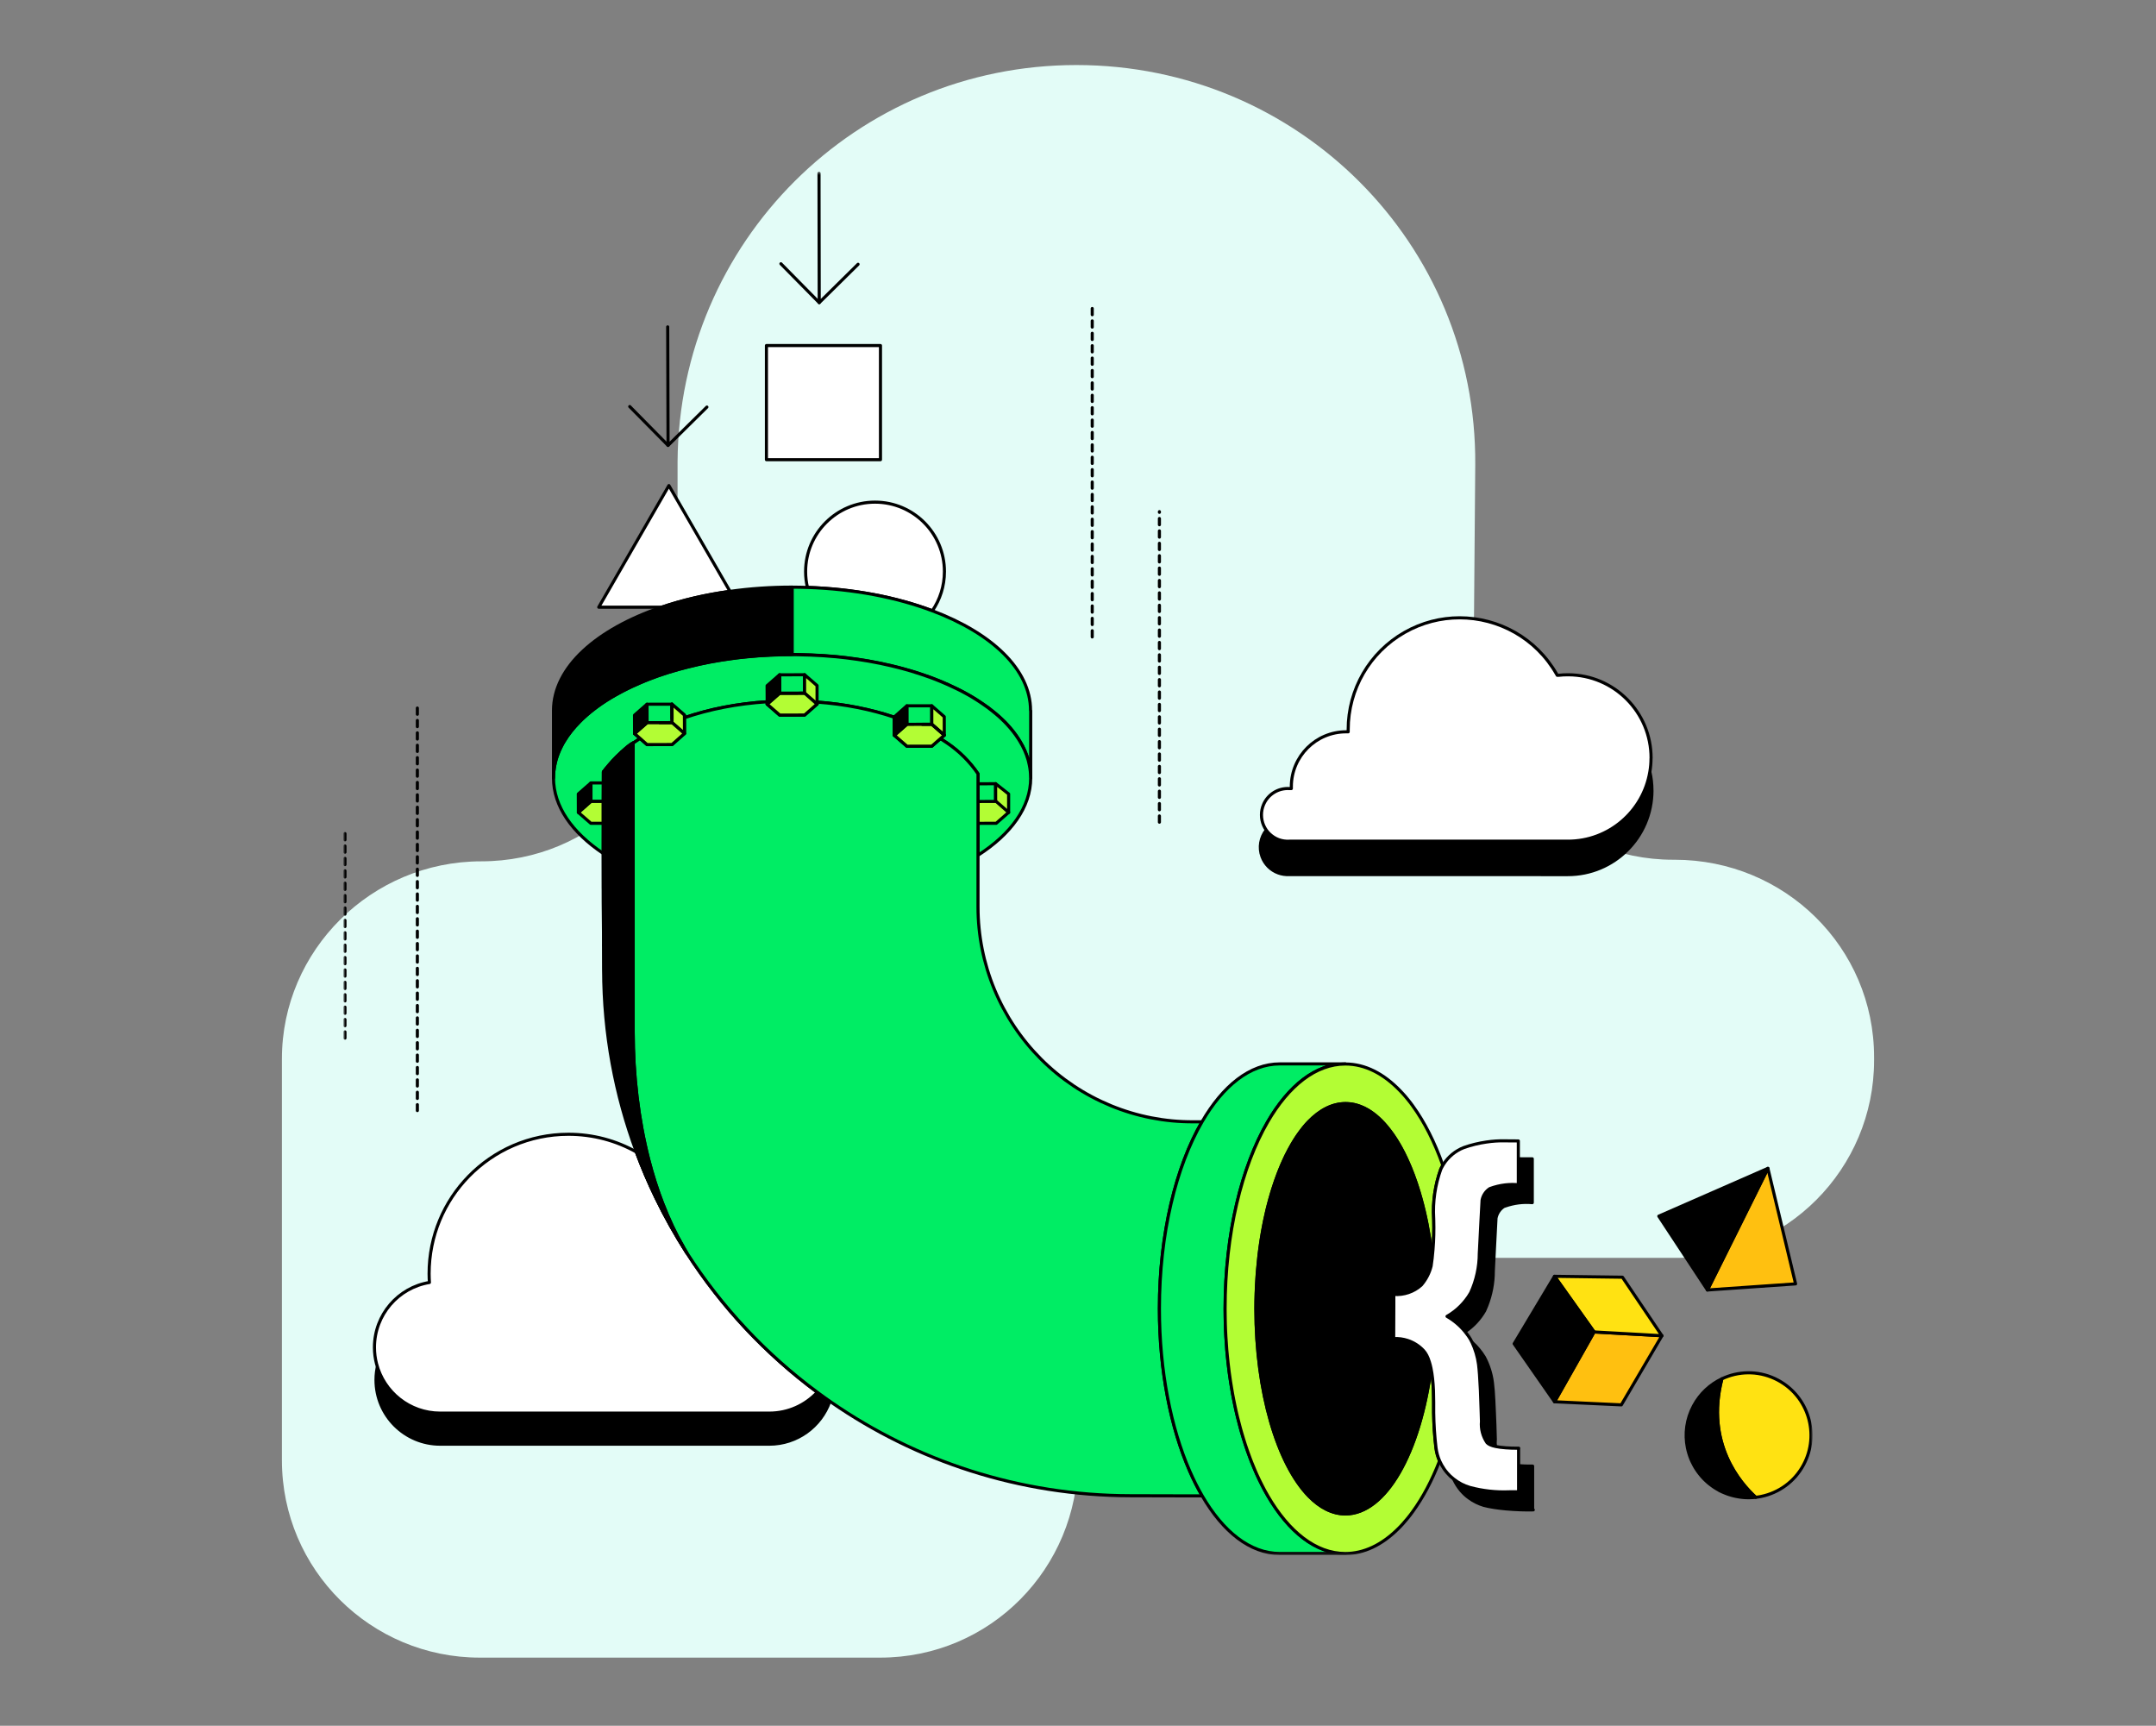 <svg width="696" height="557" viewBox="0 0 696 557" fill="none" xmlns="http://www.w3.org/2000/svg">
<rect x="0" y="0" width="696" height="557" fill="#808080" stroke="none"/>
<g clip-path="url(#clip0_601_749)">
<path d="M155.383 278C119.848 278 91.006 306.785 91.006 341.738V471.27C91.006 506.738 119.846 535.009 154.868 535.009H284.138C319.674 535.009 348 506.224 348 470.756V470.242C348 434.775 376.326 405.99 411.862 405.99H541.131C576.668 405.99 604.994 377.205 604.994 342.252V341.224C604.994 305.757 576.153 277.486 540.617 277.486H540.102C504.565 277.486 475.725 248.701 475.725 213.234L476.24 150.01C476.754 78.561 419.072 20.991 347.485 20.991C276.413 20.991 219.246 78.047 218.731 148.982V213.748C219.76 249.729 190.92 278 155.383 278Z" fill="#E3FCF7"/>
<mask id="mask0_601_749" style="mask-type:luminance" maskUnits="userSpaceOnUse" x="110" y="55" width="476" height="447">
<path d="M585.124 55.436H110.876V501.889H585.124V55.436Z" fill="white"/>
</mask>
<g mask="url(#mask0_601_749)">
<path d="M221.736 404.389C218.081 398.699 214.747 392.766 211.782 386.638C211.928 386.745 212.083 386.862 212.229 386.998C212.822 387.475 213.396 387.98 213.949 388.495C215.856 393.456 218.072 398.154 220.589 402.493C220.978 403.145 221.337 403.776 221.736 404.389Z" fill="black"/>
<path d="M268.301 452.566C265.366 460.765 257.539 466.62 248.334 466.62H142.101C130.387 466.62 120.879 457.118 120.879 445.387C120.879 443.577 121.103 441.818 121.54 440.145C123.884 449.327 132.204 456.115 142.101 456.115H248.334C254.458 456.115 259.97 453.518 263.84 449.374C265.308 450.474 266.794 451.534 268.301 452.575V452.566Z" fill="black"/>
<path d="M263.849 449.356C259.98 453.509 254.467 456.096 248.343 456.096H142.101C132.204 456.096 123.884 449.307 121.54 440.125C121.103 438.442 120.879 436.681 120.879 434.872C120.879 424.329 128.56 415.593 138.621 413.931C138.572 412.988 138.523 412.054 138.523 411.091C138.523 398.873 143.394 387.776 151.307 379.673C159.472 371.299 170.875 366.095 183.504 366.095C191.484 366.095 198.97 368.167 205.454 371.824C207.33 376.882 209.45 381.823 211.783 386.638C214.747 392.775 218.082 398.698 221.736 404.388C221.756 404.399 221.756 404.418 221.766 404.437C232.955 421.839 247.245 437.071 263.84 449.356H263.849Z" fill="white" stroke="black" stroke-linecap="round" stroke-linejoin="round"/>
<path d="M221.736 404.389C218.081 398.699 214.747 392.766 211.782 386.638C209.449 381.823 207.33 376.891 205.454 371.824C205.571 371.873 205.677 371.941 205.793 372.019C207.038 372.72 208.253 373.497 209.42 374.324C210.693 379.216 212.19 383.972 213.949 388.495C215.856 393.456 218.072 398.154 220.589 402.493C220.978 403.145 221.337 403.777 221.736 404.389Z" fill="white" stroke="black" stroke-linecap="round" stroke-linejoin="round"/>
<path d="M228.201 131.382L215.662 143.754L215.545 105.5" stroke="black" stroke-linecap="round" stroke-linejoin="round"/>
<path d="M203.286 131.216L215.662 143.754" stroke="black" stroke-linecap="round" stroke-linejoin="round"/>
<path d="M277.002 85.297L264.461 97.679L264.394 55.922" stroke="black" stroke-linecap="round" stroke-linejoin="round"/>
<path d="M252.097 85.131L264.462 97.669" stroke="black" stroke-linecap="round" stroke-linejoin="round"/>
<path d="M304.882 184.488C304.882 189.168 303.444 193.534 300.993 197.124C289.533 192.795 275.69 190.082 260.67 189.596C260.262 187.961 260.067 186.249 260.067 184.488C260.067 172.116 270.09 162.069 282.475 162.069C294.86 162.069 304.882 172.116 304.882 184.488Z" fill="white" stroke="black" stroke-linecap="round" stroke-linejoin="round"/>
<path d="M235.648 190.859C227.697 191.95 220.26 193.71 213.542 195.976H193.283L215.933 156.72L235.648 190.85V190.859Z" fill="white" stroke="black" stroke-linecap="round" stroke-linejoin="round"/>
<path d="M284.234 111.53H247.42V148.364H284.234V111.53Z" fill="white" stroke="black" stroke-linecap="round" stroke-linejoin="round"/>
<path d="M209.623 219.154C211.597 218.377 213.649 217.657 215.758 217.005C213.649 217.676 211.588 218.396 209.623 219.154Z" fill="black" stroke="black" stroke-linecap="round" stroke-linejoin="round"/>
<path d="M232.799 213.027C230.388 213.417 228.035 213.874 225.731 214.36C228.035 213.854 230.388 213.406 232.799 213.027Z" fill="black" stroke="black" stroke-linecap="round" stroke-linejoin="round"/>
<path d="M332.733 229.319V251.068C332.733 250.679 332.713 250.289 332.695 249.91C332.675 249.608 332.655 249.326 332.626 249.035C332.587 248.685 332.558 248.344 332.5 248.013C332.462 247.693 332.413 247.401 332.345 247.079C332.258 246.622 332.15 246.165 332.043 245.708C331.994 245.513 331.936 245.339 331.888 245.144C331.304 243.121 330.43 241.165 329.262 239.25C329.107 238.968 328.913 238.666 328.718 238.385C327.718 236.817 326.502 235.291 325.132 233.813C324.606 233.229 324.043 232.664 323.44 232.111C323.44 232.111 323.44 232.091 323.42 232.091C322.808 231.488 322.157 230.914 321.467 230.35C321.184 230.126 320.884 229.873 320.592 229.631C319.591 228.804 318.531 228.016 317.422 227.276C317.053 226.994 316.684 226.75 316.295 226.517C315.925 226.255 315.537 226.011 315.138 225.76C314.361 225.263 313.554 224.796 312.727 224.319C312.309 224.076 311.881 223.824 311.444 223.6C310.617 223.143 309.743 222.705 308.858 222.277C308.013 221.858 307.157 221.45 306.252 221.042C306.204 221.022 306.165 221.002 306.117 220.973C305.416 220.652 304.678 220.341 303.939 220.039C302.763 219.534 301.548 219.077 300.314 218.61C299.312 218.24 298.272 217.89 297.232 217.541C296.191 217.189 295.142 216.849 294.062 216.538H294.044C293.197 216.275 292.341 216.033 291.458 215.798C291.001 215.673 290.524 215.556 290.067 215.429C289.202 215.205 288.327 214.992 287.433 214.777H287.394C286.266 214.515 285.128 214.272 283.963 214.019H283.943C282.786 213.795 281.619 213.562 280.424 213.348C279.228 213.134 278.032 212.94 276.817 212.765C275.582 212.588 274.377 212.414 273.122 212.268C272.053 212.142 270.975 212.025 269.886 211.918C269.536 211.878 269.185 211.849 268.826 211.831C267.874 211.743 266.931 211.674 265.958 211.607C265.676 211.568 265.395 211.558 265.113 211.558C263.966 211.49 262.828 211.421 261.662 211.383C260.359 211.334 259.037 211.295 257.725 211.276C257.394 211.257 257.035 211.257 256.684 211.257C256.354 211.237 256.014 211.237 255.664 211.237V189.508C257.336 189.508 258.989 189.546 260.621 189.595C275.641 190.091 289.475 192.795 300.945 197.124C320.183 204.351 332.684 216.071 332.684 229.319H332.733Z" fill="#00ED64" stroke="black" stroke-linecap="round" stroke-linejoin="round"/>
<path d="M255.711 211.237C256.062 211.237 256.402 211.237 256.732 211.257H255.711V211.237Z" fill="#00EA64" stroke="black" stroke-linecap="round" stroke-linejoin="round"/>
<path d="M198.824 252.702V252.761L198.775 252.702H198.824Z" fill="#00EA64" stroke="black" stroke-linecap="round" stroke-linejoin="round"/>
<path d="M332.733 251.078C332.733 260.522 326.365 269.218 315.721 276.037V249.754C313.057 245.835 309.645 242.451 305.718 239.794C305.037 239.318 304.318 238.842 303.589 238.385L304.833 237.305H304.824L304.551 237.061L300.799 233.793H292.74L288.725 237.334V231.488C281.249 228.979 272.802 227.257 263.751 226.605V227.257L262.925 226.537L259.747 223.755H259.736L251.687 223.775V223.755H251.678L248.606 226.459L247.653 227.286V226.499C237.933 227.111 228.853 228.93 220.939 231.654V230.807L216.925 227.296V233.258H211.461L208.875 233.278H208.866L206.863 235.038L204.861 236.799L206.63 238.345C205.872 238.822 205.142 239.318 204.442 239.814C204.423 239.814 204.423 239.824 204.404 239.824C203.101 240.699 201.857 241.672 200.68 242.713C200.651 242.722 200.631 242.762 200.613 242.771C198.59 244.745 196.481 247.119 195.441 248.315C195.354 248.423 195.285 248.49 195.237 248.587C195.091 248.763 194.955 248.938 194.809 249.122V275.482C194.809 275.482 194.74 275.433 194.702 275.423C184.661 268.683 178.682 260.25 178.682 251.087C178.682 250.679 178.691 250.271 178.711 249.872C178.73 249.57 178.75 249.268 178.779 248.996C178.799 248.724 178.828 248.47 178.886 248.217C178.886 248.092 178.905 247.975 178.934 247.848C178.954 247.605 179.003 247.352 179.061 247.119C179.314 245.748 179.711 244.386 180.237 243.072C180.363 242.732 180.509 242.422 180.645 242.1C180.782 241.779 180.946 241.448 181.102 241.127C181.277 240.767 181.472 240.408 181.647 240.077C181.802 239.794 181.958 239.532 182.133 239.25C183.435 237.071 185.107 234.971 187.101 232.967C187.382 232.664 187.674 232.393 187.975 232.101C188.423 231.674 188.869 231.264 189.346 230.856C189.822 230.447 190.299 230.029 190.803 229.631C191.193 229.329 191.582 229.017 191.97 228.735C192.272 228.511 192.573 228.278 192.875 228.054C194.673 226.732 196.598 225.507 198.677 224.339C199.096 224.105 199.504 223.863 199.952 223.639C200.369 223.395 200.797 223.162 201.234 222.958C202.119 222.501 203.004 222.064 203.909 221.636C204.832 221.208 205.755 220.789 206.708 220.39C207.66 219.962 208.652 219.582 209.634 219.194C211.607 218.415 213.659 217.696 215.778 217.044C216.827 216.713 217.916 216.392 219.005 216.091C220.054 215.789 221.114 215.516 222.203 215.254C222.272 215.216 222.359 215.205 222.427 215.205C223.525 214.914 224.614 214.661 225.741 214.408C228.046 213.892 230.398 213.455 232.799 213.066C233.693 212.929 234.617 212.783 235.54 212.667C236.259 212.56 237.008 212.463 237.738 212.366C238.184 212.317 238.632 212.259 239.08 212.21C239.759 212.142 240.44 212.064 241.13 211.996C243.58 211.762 246.078 211.558 248.626 211.461C249.287 211.422 249.957 211.392 250.638 211.392C251.241 211.354 251.853 211.345 252.475 211.325C253.544 211.305 254.624 211.296 255.702 211.296C256.052 211.296 256.392 211.296 256.724 211.305C257.073 211.305 257.423 211.305 257.753 211.325C259.075 211.345 260.397 211.374 261.701 211.432C262.857 211.471 264.004 211.539 265.151 211.607C265.434 211.607 265.705 211.627 265.997 211.656C266.96 211.724 267.903 211.802 268.855 211.889C269.205 211.898 269.565 211.938 269.915 211.967C271.004 212.073 272.073 212.19 273.142 212.317C274.386 212.463 275.611 212.638 276.837 212.813C278.042 212.989 279.237 213.182 280.443 213.387C281.639 213.601 282.795 213.834 283.962 214.058H283.972C285.139 214.302 286.285 214.555 287.413 214.817H287.442C288.337 215.03 289.221 215.245 290.087 215.469C290.544 215.595 291.019 215.711 291.467 215.838C292.341 216.062 293.206 216.314 294.053 216.567H294.062C295.131 216.889 296.191 217.219 297.231 217.579C298.261 217.929 299.301 218.28 300.303 218.639C301.528 219.107 302.753 219.564 303.928 220.07C304.668 220.37 305.387 220.691 306.106 221.013C306.155 221.042 306.204 221.061 306.252 221.081C307.146 221.479 308.002 221.887 308.858 222.306C309.732 222.734 310.617 223.162 311.434 223.629C311.881 223.853 312.299 224.105 312.727 224.339C313.552 224.815 314.361 225.292 315.128 225.789C315.526 226.031 315.925 226.284 316.295 226.547C316.673 226.79 317.052 227.043 317.422 227.315C318.531 228.045 319.58 228.842 320.581 229.669C320.883 229.913 321.184 230.166 321.466 230.388C322.147 230.944 322.798 231.526 323.42 232.12C323.43 232.12 323.43 232.14 323.43 232.14C324.032 232.704 324.597 233.269 325.121 233.842C326.492 235.321 327.698 236.857 328.699 238.414C328.893 238.705 329.067 238.977 329.242 239.279C330.409 241.185 331.285 243.15 331.868 245.164C331.917 245.359 331.975 245.533 332.023 245.728C332.14 246.185 332.238 246.652 332.325 247.099C332.393 247.411 332.451 247.713 332.489 248.033C332.538 248.365 332.578 248.704 332.616 249.055C332.646 249.355 332.665 249.628 332.675 249.93C332.695 250.319 332.713 250.708 332.713 251.098L332.733 251.078Z" fill="#00ED64" stroke="black" stroke-linecap="round" stroke-linejoin="round"/>
<path d="M321.408 252.955V258.907L315.721 258.936V252.975L321.408 252.955Z" fill="#00ED64" stroke="black" stroke-linecap="round" stroke-linejoin="round"/>
<path d="M321.408 252.946V258.898L325.608 262.224V256.262L321.408 252.946Z" fill="#B3FD34" stroke="black" stroke-linecap="round" stroke-linejoin="round"/>
<path d="M325.607 262.204L325.588 262.224L321.593 265.726L315.721 265.735V258.683L321.408 258.674H321.583L325.607 262.204Z" fill="#B3FD34" stroke="black" stroke-linecap="round" stroke-linejoin="round"/>
<path d="M194.8 252.702H190.774V258.645H194.8V252.702Z" fill="#00ED64" stroke="black" stroke-linecap="round" stroke-linejoin="round"/>
<path d="M198.824 252.702V252.761L198.775 252.702H198.824Z" fill="#00EA64" stroke="black" stroke-linecap="round" stroke-linejoin="round"/>
<path d="M194.8 258.654V265.706L194.712 265.726H190.735L186.711 262.224L190.716 258.674H194.712L194.8 258.654Z" fill="#B3FD34" stroke="black" stroke-linecap="round" stroke-linejoin="round"/>
<path d="M388.096 482.796H380.445L364.861 482.756C329 482.689 295.735 471.542 268.311 452.564C266.805 451.524 265.317 450.454 263.849 449.365C247.255 437.08 232.965 421.848 221.777 404.447C221.766 404.428 221.766 404.408 221.747 404.399C221.358 403.776 220.988 403.154 220.6 402.502C218.082 398.163 215.875 393.466 213.961 388.506C212.191 383.983 210.694 379.225 209.43 374.333C206.058 361.203 204.404 347.001 204.404 333.102V239.814C204.404 239.814 204.424 239.805 204.443 239.805C205.143 239.308 205.881 238.813 206.631 238.336L208.877 240.33L216.944 240.31L220.959 236.759L220.941 231.654C228.853 228.93 237.933 227.111 247.654 226.499V227.286L251.698 230.807L259.747 230.787L263.751 227.257V226.605C272.793 227.257 281.25 228.979 288.716 231.488V237.334L292.76 240.854L300.809 240.836L303.59 238.385C304.309 238.851 305.037 239.328 305.718 239.794C309.635 242.451 313.057 245.825 315.721 249.754V292.737C315.721 301.85 317.52 310.897 321.009 319.32C324.509 327.743 329.623 335.398 336.058 341.837C342.514 348.305 350.184 353.401 358.601 356.864C367.039 360.337 376.061 362.107 385.169 362.068H388.037C379.628 376.571 374.281 398.212 374.281 422.383C374.281 442.488 377.976 460.843 384.071 474.8C385.315 477.66 386.666 480.325 388.096 482.796Z" fill="#00ED64" stroke="black" stroke-linecap="round" stroke-linejoin="round"/>
<path d="M200.603 242.762C198.58 244.736 196.472 247.109 195.432 248.305C196.958 246.282 198.688 244.395 200.603 242.762Z" fill="#00EB5C" stroke="black" stroke-linecap="round" stroke-linejoin="round"/>
<path d="M198.824 252.702V252.761L198.775 252.702H198.824Z" fill="#00EB5C" stroke="black" stroke-linecap="round" stroke-linejoin="round"/>
<path d="M221.736 404.389C218.081 398.699 214.747 392.766 211.782 386.638C209.45 381.823 207.33 376.891 205.454 371.824C198.64 353.48 194.896 333.666 194.867 312.968V305.051C195.149 323.211 195.772 345.328 205.804 372.028C207.622 376.873 209.75 381.862 212.239 387.007C214.669 392.027 217.431 397.191 220.6 402.502C220.988 403.154 221.348 403.786 221.747 404.399L221.736 404.389Z" fill="#00EB5C" stroke="black" stroke-linecap="round" stroke-linejoin="round"/>
<path d="M216.943 233.141V233.249H216.69C216.69 233.249 216.71 233.229 216.72 233.229C216.788 233.2 216.867 233.181 216.934 233.152L216.943 233.141Z" fill="#00EB5C" stroke="black" stroke-linecap="round" stroke-linejoin="round"/>
<path d="M247.662 226.488C247.983 226.47 248.294 226.45 248.615 226.45L247.662 227.276V226.488Z" fill="#00EB5C" stroke="black" stroke-linecap="round" stroke-linejoin="round"/>
<path d="M263.762 226.596V227.247L262.936 226.528C263.227 226.547 263.5 226.557 263.762 226.596Z" fill="#00EB5C" stroke="black" stroke-linecap="round" stroke-linejoin="round"/>
<path d="M294.732 233.784H292.749L288.735 237.324V231.479C290.096 231.945 291.447 232.431 292.749 232.947H292.76V232.966C293.421 233.229 294.071 233.492 294.723 233.773H294.732V233.784Z" fill="#00EB5C" stroke="black" stroke-linecap="round" stroke-linejoin="round"/>
<path d="M434.32 501.402H413.138C403.591 501.402 394.842 494.4 388.095 482.796C386.657 480.325 385.315 477.66 384.071 474.799C377.985 460.843 374.281 442.497 374.281 422.383C374.281 398.212 379.628 376.571 388.037 362.068C394.793 350.426 403.561 343.383 413.127 343.383H434.309C424.763 343.383 416.004 350.406 409.239 362.068C400.84 376.551 395.494 398.192 395.494 422.383C395.494 423.249 395.503 424.105 395.523 424.961C395.523 424.961 395.512 424.97 395.523 424.98C395.512 424.99 395.523 424.999 395.523 424.999C395.523 425.69 395.542 426.381 395.561 427.062C395.561 427.208 395.561 427.344 395.571 427.47C395.581 427.936 395.6 428.393 395.62 428.841C395.62 428.987 395.629 429.133 395.64 429.28C395.658 429.999 395.698 430.709 395.746 431.419C395.833 432.849 395.92 434.249 396.038 435.64C396.067 435.991 396.097 436.332 396.135 436.681C396.164 437.022 396.193 437.362 396.232 437.712C396.301 438.402 396.377 439.094 396.446 439.775C396.66 441.827 396.933 443.85 397.243 445.834C397.35 446.495 397.448 447.156 397.564 447.808C397.681 448.518 397.798 449.219 397.923 449.919C398.031 450.523 398.147 451.106 398.264 451.699C398.39 452.342 398.517 452.983 398.653 453.605C398.779 454.237 398.925 454.871 399.061 455.483C399.196 456.105 399.344 456.719 399.498 457.331C399.79 458.556 400.111 459.772 400.442 460.959C400.578 461.464 400.724 461.97 400.87 462.467C401.054 463.119 401.239 463.76 401.443 464.383C401.627 465.005 401.811 465.599 402.017 466.202C402.512 467.718 403.037 469.208 403.581 470.646C403.756 471.123 403.942 471.591 404.126 472.048C404.457 472.875 404.787 473.691 405.136 474.488C405.322 474.927 405.506 475.355 405.701 475.782C405.983 476.414 406.264 477.028 406.566 477.64C406.837 478.195 407.11 478.759 407.392 479.293C407.673 479.857 407.955 480.413 408.257 480.957C408.598 481.589 408.948 482.202 409.297 482.805C416.044 494.38 424.774 501.383 434.3 501.383L434.32 501.402Z" fill="#00ED64" stroke="black" stroke-linecap="round" stroke-linejoin="round"/>
<path d="M472.971 429.834C472.971 429.834 473 429.864 473 429.883V429.814C473 429.814 472.991 429.834 472.971 429.834Z" fill="#00EA64" stroke="black" stroke-linecap="round" stroke-linejoin="round"/>
<path d="M472.971 429.834C472.971 429.834 473 429.864 473 429.883V429.814C473 429.814 472.991 429.834 472.971 429.834Z" fill="#ABFF00" stroke="black" stroke-linecap="round" stroke-linejoin="round"/>
<path d="M465.097 377.417C463.28 382.485 462.511 387.843 462.823 393.223C462.823 393.427 462.841 393.651 462.841 393.875C462.93 397.007 462.852 400.157 462.599 403.28C462.531 404.234 462.433 405.177 462.327 406.111C462.171 404.681 461.996 403.28 461.801 401.899C461.685 401.102 461.568 400.323 461.442 399.536C460.479 393.535 459.148 387.941 457.505 382.893C457.389 382.534 457.281 382.173 457.155 381.823C456.553 380.043 455.921 378.351 455.249 376.736C455.025 376.201 454.803 375.686 454.57 375.17C454.384 374.732 454.189 374.315 453.996 373.896C453.956 373.789 453.898 373.701 453.85 373.594C453.616 373.089 453.373 372.592 453.13 372.106C452.829 371.513 452.528 370.948 452.226 370.395C452.002 369.996 451.778 369.606 451.556 369.227C451.03 368.323 450.485 367.447 449.913 366.62C449.766 366.416 449.631 366.212 449.485 366.008C449.271 365.697 449.038 365.385 448.814 365.093C448.639 364.87 448.473 364.636 448.298 364.422C446.219 361.766 443.963 359.705 441.601 358.294C441.271 358.099 440.94 357.915 440.599 357.749C440.435 357.671 440.269 357.584 440.094 357.507C439.929 357.438 439.763 357.351 439.588 357.292C438.548 356.845 437.469 356.533 436.391 356.358C436.245 356.34 436.099 356.32 435.943 356.3C435.826 356.282 435.71 356.271 435.584 356.262C435.38 356.242 435.185 356.222 434.972 356.222C434.766 356.213 434.544 356.203 434.34 356.203C430.092 356.203 426.038 358.314 422.392 362.088C421.837 362.662 421.293 363.274 420.759 363.936C420.506 364.237 420.263 364.559 420.029 364.879C419.816 365.151 419.602 365.424 419.417 365.706C419.3 365.843 419.204 365.988 419.106 366.134C418.912 366.416 418.718 366.698 418.514 366.999C418.261 367.369 418.027 367.738 417.784 368.137C417.55 368.517 417.308 368.916 417.075 369.315C416.734 369.888 416.403 370.491 416.073 371.114C415.742 371.737 415.412 372.35 415.101 373C415.052 373.108 414.994 373.206 414.955 373.312C414.77 373.701 414.576 374.12 414.391 374.528C414.167 374.996 413.954 375.471 413.759 375.939C413.526 376.474 413.293 377.018 413.08 377.583C412.894 378.02 412.729 378.448 412.564 378.896C412.273 379.664 411.991 380.422 411.718 381.221C411.436 382.018 411.184 382.825 410.92 383.632C410.736 384.178 410.571 384.731 410.416 385.285C410.25 385.84 410.084 386.405 409.929 386.969C409.774 387.543 409.618 388.116 409.463 388.7C409.317 389.274 409.161 389.868 409.015 390.46C408.724 391.647 408.462 392.843 408.209 394.079C407.946 395.304 407.713 396.568 407.499 397.833C407.382 398.465 407.276 399.108 407.178 399.74C407.091 400.226 407.023 400.722 406.954 401.208C406.857 401.783 406.779 402.375 406.702 402.968C406.633 403.455 406.566 403.942 406.517 404.438C406.469 404.836 406.411 405.255 406.371 405.663C406.216 407.005 406.08 408.367 405.972 409.738C405.914 410.313 405.867 410.905 405.827 411.499C405.788 412.043 405.739 412.608 405.719 413.163C405.681 413.765 405.632 414.359 405.613 414.971C405.574 415.788 405.526 416.606 405.506 417.432C405.457 419.076 405.419 420.739 405.419 422.412C405.419 449.345 412.437 472.543 422.509 482.883C426.115 486.58 430.11 488.641 434.309 488.641C447.337 488.641 458.35 468.838 461.928 441.661C462.336 443.635 462.599 446.038 462.724 448.859C462.774 450.037 462.793 451.291 462.793 452.604C462.774 453.732 462.774 454.831 462.793 455.94C462.841 459.743 463.094 463.565 463.551 467.36C463.746 468.809 464.125 470.209 464.718 471.531C462.269 477.864 459.332 483.388 456.027 487.922C455.522 488.632 454.996 489.313 454.452 489.983C453.927 490.635 453.383 491.267 452.829 491.88C452.284 492.483 451.72 493.076 451.157 493.612C446.053 498.611 440.337 501.412 434.309 501.412H434.291C424.764 501.412 416.044 494.409 409.288 482.834C408.937 482.232 408.587 481.618 408.247 480.986C407.946 480.442 407.655 479.887 407.382 479.322C407.101 478.789 406.828 478.224 406.557 477.669C406.255 477.057 405.963 476.444 405.69 475.812C405.497 475.384 405.311 474.956 405.127 474.517C404.778 473.72 404.446 472.904 404.117 472.077C403.931 471.61 403.747 471.143 403.572 470.676C403.028 469.237 402.503 467.748 402.006 466.231C401.802 465.628 401.618 465.035 401.433 464.412C401.229 463.78 401.045 463.138 400.859 462.496C400.713 462 400.568 461.493 400.431 460.989C400.101 459.802 399.781 458.596 399.489 457.36C399.333 456.748 399.187 456.135 399.051 455.512C398.905 454.88 398.77 454.267 398.643 453.635C398.506 453.003 398.371 452.36 398.255 451.728C398.138 451.135 398.022 450.552 397.914 449.948C397.787 449.258 397.671 448.558 397.554 447.838C397.437 447.186 397.341 446.525 397.233 445.864C396.922 443.879 396.66 441.856 396.436 439.804C396.368 439.123 396.29 438.432 396.223 437.741C396.193 437.392 396.164 437.051 396.126 436.711C396.097 436.361 396.068 436.02 396.028 435.669C395.911 434.278 395.824 432.869 395.736 431.449C395.698 430.748 395.669 430.038 395.629 429.309C395.62 429.162 395.611 429.016 395.611 428.871C395.591 428.414 395.571 427.966 395.562 427.499C395.552 427.363 395.552 427.227 395.552 427.091C395.542 426.4 395.523 425.719 395.513 425.029C395.513 425.029 395.503 425.019 395.513 425.009V424.99C395.494 424.134 395.483 423.279 395.483 422.412C395.483 398.222 400.83 376.58 409.23 362.097C416.005 350.435 424.754 343.413 434.3 343.413H434.32C440.687 343.413 446.685 346.535 451.993 352.059C452.275 352.342 452.557 352.633 452.838 352.955C453.383 353.547 453.938 354.18 454.462 354.851C455.007 355.503 455.531 356.184 456.037 356.903C459.818 362.088 463.123 368.605 465.778 376.114C465.505 376.542 465.281 376.979 465.077 377.436L465.097 377.417Z" fill="#B3FD34" stroke="black" stroke-linecap="round" stroke-linejoin="round"/>
<path d="M449.911 430.66V432.032C451.457 431.935 453.003 432.159 454.432 432.636C456.357 433.268 458.126 434.396 459.535 435.913C460.313 436.74 460.945 437.965 461.431 439.59C461.626 440.203 461.801 440.893 461.956 441.642C458.379 468.828 447.365 488.621 434.338 488.621C430.139 488.621 426.143 486.56 422.537 482.864C412.466 472.524 405.447 449.327 405.447 422.392C405.447 420.721 405.476 419.057 405.535 417.413C405.553 416.586 405.593 415.769 405.641 414.952C405.661 414.339 405.7 413.746 405.748 413.143C405.768 412.589 405.806 412.025 405.855 411.48C405.894 410.887 405.952 410.302 406.001 409.72C406.118 408.348 406.254 406.987 406.4 405.643C406.438 405.235 406.496 404.816 406.545 404.418C406.594 403.922 406.662 403.436 406.73 402.95C406.798 402.356 406.886 401.772 406.983 401.189C407.051 400.703 407.128 400.206 407.206 399.72C407.314 399.079 407.41 398.436 407.527 397.814C407.742 396.539 407.984 395.285 408.237 394.059C408.49 392.834 408.752 391.628 409.044 390.441C409.19 389.848 409.345 389.264 409.49 388.681C409.647 388.087 409.802 387.523 409.958 386.949C410.113 386.385 410.278 385.82 410.444 385.267C410.608 384.712 410.774 384.147 410.949 383.613C411.211 382.796 411.473 381.989 411.746 381.201C412.028 380.403 412.3 379.644 412.591 378.876C412.766 378.428 412.932 377.991 413.107 377.563C413.321 377.008 413.554 376.454 413.788 375.919C413.992 375.433 414.196 374.966 414.42 374.509C414.604 374.1 414.798 373.681 414.984 373.293C415.022 373.186 415.081 373.089 415.13 372.982C415.45 372.33 415.771 371.707 416.102 371.094C416.432 370.473 416.763 369.879 417.102 369.295C417.337 368.896 417.579 368.497 417.812 368.119C418.065 367.729 418.298 367.35 418.541 366.981C418.735 366.679 418.93 366.387 419.134 366.114C419.231 365.968 419.329 365.823 419.446 365.686C419.64 365.404 419.844 365.133 420.058 364.86C420.291 364.539 420.544 364.228 420.787 363.916C421.321 363.255 421.856 362.642 422.419 362.068C426.065 358.285 430.109 356.184 434.367 356.184C434.571 356.184 434.786 356.193 434.999 356.203C435.203 356.203 435.398 356.222 435.612 356.242C435.738 356.252 435.864 356.262 435.971 356.282C436.126 356.3 436.273 356.32 436.419 356.34C437.497 356.515 438.577 356.826 439.617 357.273C439.792 357.331 439.957 357.42 440.123 357.487C440.298 357.575 440.462 357.653 440.628 357.73C440.968 357.906 441.298 358.081 441.629 358.275C443.991 359.676 446.247 361.748 448.327 364.403C448.502 364.617 448.667 364.85 448.842 365.074C449.066 365.375 449.299 365.686 449.513 365.988C449.658 366.183 449.795 366.387 449.94 366.6C450.505 367.428 451.058 368.293 451.583 369.208C451.807 369.586 452.031 369.976 452.255 370.375C452.566 370.93 452.867 371.503 453.158 372.086C453.411 372.573 453.644 373.069 453.877 373.575C453.926 373.681 453.985 373.77 454.023 373.876C454.218 374.285 454.413 374.713 454.597 375.151C454.83 375.666 455.054 376.181 455.278 376.716C455.948 378.341 456.59 380.034 457.183 381.804C457.31 382.153 457.416 382.514 457.532 382.874C459.176 387.912 460.508 393.515 461.469 399.516C461.597 400.304 461.722 401.082 461.83 401.879C462.024 403.261 462.199 404.671 462.354 406.091C462.248 406.928 462.15 407.755 462.024 408.582C461.46 410.847 460.371 412.959 458.836 414.738C456.434 416.917 453.207 418.017 449.98 417.764V421.44L449.94 430.641L449.911 430.66Z" fill="black" stroke="black" stroke-linecap="round" stroke-linejoin="round"/>
<path d="M300.809 227.821V233.784H292.76V227.812H300.799L300.809 227.821Z" fill="#00ED64" stroke="black" stroke-linecap="round" stroke-linejoin="round"/>
<path d="M304.833 237.285L304.561 237.052L300.808 233.784V233.773H300.799V227.812L300.808 227.821L304.823 231.322L304.833 237.285Z" fill="#B3FD34" stroke="black" stroke-linecap="round" stroke-linejoin="round"/>
<path d="M304.843 237.295L303.599 238.385L300.818 240.825L292.769 240.845L288.735 237.324L292.749 233.793H294.732L297.766 233.784H300.809L304.562 237.052L304.833 237.285L304.843 237.295Z" fill="#B3FD34" stroke="black" stroke-linecap="round" stroke-linejoin="round"/>
<path d="M304.561 237.052L300.808 233.784H297.766L300.799 233.773H300.818L304.561 237.052Z" fill="#AEFF05" stroke="black" stroke-linecap="round" stroke-linejoin="round"/>
<path d="M259.746 223.735V223.746L251.697 223.764V223.746L251.687 217.803L259.726 217.783H259.737L259.746 223.735Z" fill="#00ED64" stroke="black" stroke-linecap="round" stroke-linejoin="round"/>
<path d="M263.762 221.275V227.247L262.935 226.528L259.756 223.746H259.746V223.735L259.737 223.726L259.727 217.783V217.774H259.737L263.762 221.275Z" fill="#B3FD34" stroke="black" stroke-linecap="round" stroke-linejoin="round"/>
<path d="M263.761 227.247L259.755 230.778L251.706 230.798L247.662 227.276L248.605 226.45L251.687 223.746H251.697V223.766L259.746 223.746H259.755L262.935 226.528L263.761 227.247Z" fill="#B3FD34" stroke="black" stroke-linecap="round" stroke-linejoin="round"/>
<path d="M259.746 223.735V223.746L251.697 223.765V223.746H251.707L259.737 223.726L259.746 223.735Z" fill="#AEFF05" stroke="black" stroke-linecap="round" stroke-linejoin="round"/>
<path d="M216.943 231.906V233.248H212.948L212.181 233.258H208.885L208.876 227.296L216.914 227.276H216.934V227.286L216.943 231.906Z" fill="#00ED64" stroke="black" stroke-linecap="round" stroke-linejoin="round"/>
<path d="M216.944 231.907L216.935 227.286L220.95 230.798V231.644L220.968 236.75L216.944 233.229V231.907Z" fill="#B3FD34" stroke="black" stroke-linecap="round" stroke-linejoin="round"/>
<path d="M216.944 231.906L216.915 227.276L216.935 227.286L216.944 231.906Z" fill="#AEFF05" stroke="black" stroke-linecap="round" stroke-linejoin="round"/>
<path d="M220.969 236.75L216.955 240.3L208.877 240.32L206.63 238.327L204.861 236.779L206.863 235.019L208.866 233.269H208.877L211.472 233.258H212.182L212.949 233.249H216.944V233.229L220.969 236.75Z" fill="#B3FD34" stroke="black" stroke-linecap="round" stroke-linejoin="round"/>
<path d="M216.944 233.229V233.249H212.948L216.721 233.229H216.944Z" fill="#AEFF05" stroke="black" stroke-linecap="round" stroke-linejoin="round"/>
<path d="M213.959 388.495C212.191 383.972 210.694 379.216 209.43 374.324C206.056 361.192 204.404 346.992 204.404 333.092V239.805C203.1 240.679 201.857 241.653 200.68 242.693C200.651 242.702 200.633 242.742 200.613 242.751C198.59 244.727 196.481 247.099 195.441 248.295C195.354 248.403 195.285 248.47 195.237 248.568C195.091 248.743 194.955 248.918 194.809 249.104V286.803H194.877V305.041C195.159 323.2 195.781 345.319 205.813 372.019C207.631 376.862 209.76 381.852 212.249 386.998C214.678 392.016 217.439 397.182 220.609 402.493C218.091 398.154 215.884 393.456 213.97 388.495H213.959ZM198.824 252.751L198.775 252.702H198.824V252.751Z" fill="black" stroke="black" stroke-linecap="round" stroke-linejoin="round"/>
<path d="M194.8 286.803H194.867V305.051C194.741 297.24 194.692 285.869 194.692 275.403C194.692 272.029 194.712 268.75 194.712 265.726V258.654C194.731 256.301 194.751 254.287 194.751 252.711C194.771 250.426 194.771 249.084 194.771 249.084C194.771 249.084 194.926 248.889 195.228 248.578C195.091 248.753 194.945 248.927 194.809 249.122V286.814L194.8 286.803Z" fill="black" stroke="black" stroke-linecap="round" stroke-linejoin="round"/>
<path d="M198.824 252.702V252.761L198.775 252.702H198.824Z" fill="black" stroke="black" stroke-linecap="round" stroke-linejoin="round"/>
<path d="M204.404 239.756V239.805C203.102 240.679 201.857 241.653 200.671 242.693C202.11 241.283 203.5 240.106 204.404 239.756Z" fill="black" stroke="black" stroke-linecap="round" stroke-linejoin="round"/>
<path d="M566.799 483.272C561.86 478.798 550.468 465.823 555.863 445.026C556.184 444.871 556.514 444.726 556.845 444.589C562.201 442.391 568.471 442.517 573.973 445.465C583.792 450.716 587.495 462.924 582.246 472.747C579.3 478.263 574.168 481.842 568.49 483C568.354 483.029 568.219 483.058 568.073 483.077C567.926 483.106 567.791 483.126 567.655 483.146C567.518 483.166 567.382 483.184 567.247 483.204C567.101 483.224 566.945 483.242 566.79 483.262L566.799 483.272Z" fill="#FFE212" stroke="black" stroke-linecap="round" stroke-linejoin="round"/>
<path d="M579.65 414.379L551.196 416.353L570.716 377.097L579.65 414.379Z" fill="#FFC010" stroke="black" stroke-linecap="round" stroke-linejoin="round"/>
<path d="M501.843 452.429L514.597 429.892L536.499 431.117L523.404 453.431L501.843 452.429Z" fill="#FFC010" stroke="black" stroke-linecap="round" stroke-linejoin="round"/>
<path d="M514.596 429.892L501.832 411.937L523.753 412.228L533.922 427.295L536.497 431.117L529.548 430.719L514.596 429.892Z" fill="#FFE212" stroke="black" stroke-linecap="round" stroke-linejoin="round"/>
<path d="M494.649 374.013V388.165C491.713 387.892 488.767 388.273 485.977 389.234C485.802 389.283 485.628 389.361 485.453 389.41C484.15 390.256 483.246 391.618 482.945 393.154L482.905 393.855L482.419 403.261L482.069 410.302C482.069 414.106 481.35 417.88 479.95 421.44C479.746 421.984 479.513 422.51 479.27 423.044C477.724 425.739 475.576 428.064 473 429.775V429.795C473 429.795 472.99 429.814 472.971 429.814C471.347 427.82 469.364 426.138 467.128 424.854C468.771 423.911 470.258 422.773 471.571 421.44C472.125 420.876 472.649 420.282 473.146 419.641C473.749 418.882 474.293 418.084 474.769 417.238C476.597 413.259 477.549 408.893 477.549 404.496L477.617 403.27L478.094 393.864L478.444 387.368C478.726 385.84 479.64 384.469 480.951 383.623C482.575 383.009 484.267 382.61 485.977 382.417C487.368 382.27 488.767 382.241 490.147 382.377V373.993C490.624 373.993 491.101 373.993 491.577 374.022H494.649V374.013Z" fill="black" stroke="black" stroke-linecap="round" stroke-linejoin="round"/>
<path d="M482.799 466.863C481.428 466.562 480.514 466.163 480.018 465.637C478.647 463.624 477.997 461.193 478.219 458.771C478.21 457.788 478.171 456.835 478.132 455.92C478.064 453.245 477.967 450.892 477.879 448.839C477.704 444.862 477.491 442.022 477.277 440.358C476.946 437.868 476.227 435.465 475.167 433.228C476.722 434.61 478.103 436.254 479.191 438.062C480.524 440.582 481.398 443.305 481.768 446.135C481.865 446.836 481.943 447.712 482.04 448.83C482.176 450.658 482.302 453.003 482.418 455.911C482.546 458.401 482.633 461.28 482.72 464.558C482.633 465.337 482.653 466.105 482.769 466.863H482.799Z" fill="black" stroke="black" stroke-linecap="round" stroke-linejoin="round"/>
<path d="M494.969 487.319C492.627 487.396 489.292 487.279 486.075 486.997C483.43 486.754 480.874 486.365 479.007 485.869C477.306 485.354 475.682 484.566 474.263 483.515C473.311 482.844 472.455 482.046 471.697 481.17C470.696 480.003 469.889 478.72 469.267 477.349C470.813 478.583 472.592 479.517 474.506 480.072C478.628 481.19 482.895 481.667 487.173 481.502H490.245V473.059C491.547 473.166 493.045 473.215 494.765 473.195V487.27L494.969 487.308V487.319Z" fill="black" stroke="black" stroke-linecap="round" stroke-linejoin="round"/>
<path d="M490.235 467.418V481.492H487.164C482.887 481.667 478.619 481.19 474.497 480.081C472.582 479.528 470.803 478.594 469.257 477.358C468.499 476.784 467.8 476.114 467.177 475.384C466.827 474.976 466.487 474.546 466.185 474.1C465.631 473.292 465.136 472.427 464.746 471.531C464.154 470.2 463.775 468.798 463.58 467.349C463.123 463.547 462.88 459.723 462.821 455.93C462.803 454.822 462.803 453.722 462.821 452.593C462.821 451.271 462.803 450.026 462.754 448.849C462.628 446.029 462.375 443.626 461.956 441.652C461.801 440.893 461.627 440.203 461.432 439.599C460.946 437.974 460.304 436.749 459.536 435.922C458.136 434.405 456.357 433.277 454.432 432.645C452.993 432.168 451.458 431.955 449.912 432.042V430.669L449.951 421.469V417.793C453.179 418.035 456.406 416.946 458.808 414.767C460.343 412.988 461.432 410.876 461.996 408.61C462.122 407.784 462.219 406.957 462.326 406.12C462.433 405.186 462.521 404.243 462.599 403.29C462.861 400.157 462.929 397.007 462.841 393.884C462.841 393.66 462.821 393.436 462.821 393.232C462.501 387.863 463.278 382.504 465.097 377.426C465.301 376.969 465.534 376.532 465.797 376.104C465.884 375.968 465.952 375.822 466.039 375.705C467.585 373.312 469.85 371.454 472.524 370.394C474.896 369.548 477.346 368.965 479.815 368.605C481.865 368.293 483.927 368.166 485.977 368.206C486.347 368.206 486.717 368.226 487.077 368.226L490.148 368.244V382.388C488.767 382.251 487.368 382.28 485.977 382.426C484.267 382.621 482.576 383.029 480.951 383.632C479.64 384.478 478.726 385.849 478.444 387.377L478.094 393.875L477.617 403.28L477.55 404.505C477.55 408.902 476.597 413.27 474.769 417.247C474.293 418.093 473.749 418.901 473.146 419.65C472.649 420.292 472.125 420.875 471.571 421.449C470.258 422.782 468.771 423.929 467.128 424.863C469.364 426.147 471.347 427.83 472.971 429.824C472.99 429.843 473.001 429.853 473.001 429.872C473.223 430.116 473.418 430.378 473.603 430.651C473.991 431.157 474.361 431.701 474.701 432.275C474.876 432.577 475.013 432.887 475.177 433.209L475.197 433.228C476.247 435.456 476.976 437.868 477.307 440.358C477.511 442.022 477.734 444.862 477.91 448.839C477.997 450.892 478.085 453.245 478.162 455.92C478.191 456.845 478.23 457.788 478.249 458.771C478.026 461.202 478.677 463.624 480.048 465.637C480.543 466.163 481.448 466.571 482.829 466.863C483.723 467.057 484.821 467.194 486.105 467.291C487.319 467.398 488.709 467.427 490.275 467.418H490.235Z" fill="white" stroke="black" stroke-linecap="round" stroke-linejoin="round"/>
<path d="M186.691 256.252L186.711 262.215L190.726 258.674V252.722L186.691 256.252Z" fill="black" stroke="black" stroke-linecap="round" stroke-linejoin="round"/>
<path d="M292.749 232.947V233.793L288.735 237.324L288.725 231.479V231.371L292.731 227.821L292.749 232.947Z" fill="black" stroke="black" stroke-linecap="round" stroke-linejoin="round"/>
<path d="M251.687 223.746L248.606 226.45L247.663 227.276V226.488L247.634 221.314L251.669 217.774L251.687 223.746Z" fill="black" stroke="black" stroke-linecap="round" stroke-linejoin="round"/>
<path d="M208.866 233.258L206.864 235.019L204.861 236.779L204.851 236.788L204.832 230.827L208.857 227.296L208.866 233.258Z" fill="black" stroke="black" stroke-linecap="round" stroke-linejoin="round"/>
<path d="M255.712 189.488V211.237C254.624 211.237 253.554 211.257 252.475 211.276C251.862 211.296 251.241 211.315 250.647 211.345C249.957 211.345 249.296 211.383 248.626 211.412C246.078 211.519 243.58 211.714 241.13 211.957C240.44 212.026 239.759 212.093 239.069 212.171C238.632 212.219 238.175 212.279 237.738 212.326C236.999 212.414 236.259 212.521 235.54 212.628C234.608 212.754 233.693 212.891 232.799 213.036C230.388 213.426 228.036 213.863 225.732 214.369C224.605 214.613 223.516 214.875 222.427 215.157C222.359 215.157 222.272 215.176 222.194 215.205C221.105 215.469 220.045 215.751 218.996 216.052C217.907 216.354 216.818 216.665 215.758 217.005C213.649 217.657 211.588 218.377 209.623 219.154C208.642 219.544 207.651 219.933 206.708 220.35C205.755 220.76 204.821 221.177 203.909 221.596C202.995 222.014 202.11 222.462 201.234 222.919C200.797 223.133 200.369 223.356 199.952 223.609C199.515 223.843 199.087 224.067 198.688 224.31C196.617 225.467 194.682 226.703 192.884 228.025C192.564 228.259 192.272 228.482 191.97 228.717C191.582 228.997 191.193 229.309 190.814 229.611C190.308 230.019 189.832 230.418 189.355 230.845C188.878 231.255 188.423 231.673 187.984 232.091C187.684 232.373 187.382 232.655 187.11 232.957C185.127 234.96 183.455 237.052 182.152 239.241C181.977 239.523 181.822 239.785 181.656 240.067C181.481 240.397 181.287 240.758 181.112 241.127C180.957 241.448 180.791 241.779 180.655 242.09C180.52 242.411 180.372 242.722 180.247 243.053C179.722 244.376 179.314 245.728 179.07 247.099C179.021 247.343 178.963 247.595 178.944 247.838C178.905 247.964 178.895 248.082 178.895 248.208C178.846 248.452 178.808 248.714 178.788 248.986C178.75 249.268 178.74 249.57 178.721 249.861C178.701 250.271 178.682 250.67 178.682 251.078V229.329C178.682 215.381 192.553 203.115 213.551 195.986C220.269 193.72 227.706 191.959 235.657 190.87C242.054 189.974 248.771 189.498 255.722 189.498L255.712 189.488Z" fill="black" stroke="black" stroke-linecap="round" stroke-linejoin="round"/>
<path d="M554.978 481.025C554.725 480.888 554.482 480.753 554.248 480.607C554.132 480.539 554.006 480.46 553.889 480.393C553.753 480.315 553.617 480.227 553.481 480.14C553.403 480.091 553.316 480.033 553.238 479.974C553.218 479.974 553.209 479.956 553.199 479.945C553.083 479.868 552.975 479.79 552.859 479.712C552.528 479.479 552.207 479.246 551.896 478.993C551.77 478.885 551.644 478.789 551.517 478.681C551.391 478.574 551.264 478.467 551.147 478.361C550.992 478.224 550.837 478.088 550.69 477.942C550.643 477.893 550.594 477.855 550.545 477.806C550.545 477.806 550.535 477.806 550.535 477.796C550.38 477.651 550.235 477.504 550.089 477.358C550.011 477.281 549.933 477.193 549.854 477.115C549.836 477.095 549.807 477.076 549.796 477.046C549.719 476.959 549.632 476.862 549.544 476.784C549.417 476.648 549.301 476.513 549.184 476.366C549.029 476.191 548.883 476.006 548.736 475.821C548.591 475.637 548.455 475.462 548.319 475.277C548.251 475.189 548.183 475.092 548.115 475.005C547.988 474.829 547.871 474.654 547.745 474.47C547.658 474.343 547.571 474.217 547.492 474.09C547.405 473.964 547.327 473.827 547.25 473.701C547.133 473.507 547.017 473.312 546.91 473.117C546.666 472.689 546.443 472.261 546.239 471.814C546.141 471.6 546.044 471.376 545.946 471.162C545.908 471.074 545.87 470.978 545.83 470.89C545.354 469.723 544.985 468.507 544.732 467.272C543.828 462.826 544.402 458.061 546.706 453.751C548.825 449.784 552.081 446.816 555.853 445.026C550.448 465.832 561.851 478.798 566.789 483.272C566.546 483.301 566.293 483.321 566.05 483.341C565.593 483.379 565.136 483.399 564.679 483.399C564.544 483.399 564.408 483.399 564.271 483.399C563.98 483.399 563.688 483.399 563.397 483.37C563.251 483.37 563.115 483.359 562.969 483.341C562.794 483.341 562.629 483.321 562.454 483.292C562.346 483.282 562.239 483.262 562.133 483.253C562.006 483.242 561.88 483.224 561.753 483.204C561.724 483.204 561.705 483.204 561.676 483.195C561.53 483.175 561.394 483.155 561.248 483.126C560.966 483.087 560.675 483.038 560.392 482.971C560.11 482.913 559.819 482.844 559.537 482.776C559.411 482.736 559.274 482.707 559.149 482.669C559.129 482.669 559.109 482.669 559.1 482.66C558.983 482.63 558.876 482.601 558.77 482.562C558.75 482.562 558.73 482.562 558.701 482.543C558.584 482.514 558.468 482.474 558.36 482.436C558.36 482.436 558.351 482.436 558.342 482.436C558.293 482.426 558.244 482.407 558.185 482.387C557.934 482.308 557.681 482.221 557.437 482.124C557.302 482.075 557.175 482.028 557.038 481.968C556.903 481.92 556.776 481.871 556.65 481.813C556.65 481.813 556.65 481.813 556.641 481.813C556.621 481.813 556.612 481.813 556.601 481.793C556.465 481.735 556.339 481.677 556.202 481.618C556.202 481.618 556.202 481.618 556.193 481.618C556.173 481.618 556.164 481.618 556.155 481.609C556.047 481.569 555.951 481.511 555.843 481.463C555.843 481.463 555.824 481.463 555.814 481.443C555.814 481.443 555.814 481.443 555.804 481.443C555.687 481.394 555.57 481.336 555.465 481.278H555.445C555.416 481.269 555.386 481.249 555.348 481.229C555.348 481.229 555.348 481.229 555.337 481.229C555.337 481.229 555.337 481.229 555.328 481.229C555.221 481.181 555.113 481.123 555.007 481.074L554.978 481.025Z" fill="black" stroke="black" stroke-linecap="round" stroke-linejoin="round"/>
<path d="M535.497 392.523L570.717 377.097L551.196 416.353L535.497 392.523Z" fill="black" stroke="black" stroke-linecap="round" stroke-linejoin="round"/>
<path d="M501.843 452.429L488.797 433.705L501.832 411.937L514.597 429.892L501.843 452.429Z" fill="black" stroke="black" stroke-linecap="round" stroke-linejoin="round"/>
<path d="M533.29 255.163C533.261 270.181 521.071 282.329 506.071 282.291L416.179 282.271C414.984 282.339 413.788 282.154 412.661 281.745C410.21 280.851 408.296 278.925 407.402 276.494C406.293 273.488 406.925 270.268 408.771 267.934C409.093 268.4 409.462 268.819 409.88 269.209C410.716 269.996 411.708 270.609 412.787 271.017C413.885 271.416 415.032 271.581 416.19 271.523H506.061C519.398 271.552 530.49 261.845 532.6 249.093C533.057 251.058 533.281 253.091 533.281 255.172L533.29 255.163Z" fill="black" stroke="black" stroke-linecap="round" stroke-linejoin="round"/>
<path d="M532.979 244.727C532.979 246.214 532.853 247.673 532.611 249.084C530.501 261.835 519.409 271.543 506.072 271.503H416.199C415.043 271.572 413.886 271.407 412.797 271.008C411.718 270.609 410.727 269.986 409.891 269.198C409.472 268.819 409.103 268.391 408.782 267.924C408.442 267.437 408.15 266.922 407.917 266.378C406.994 264.227 406.994 261.796 407.917 259.646C409.327 256.36 412.632 254.317 416.208 254.512H416.87V253.849C416.899 244.104 424.812 236.196 434.562 236.196H435.223V235.486C435.205 222.51 442.145 210.537 453.422 204.118C459.04 200.917 465.155 199.4 471.192 199.4C483.713 199.4 495.874 205.937 502.514 217.608L502.621 217.792L502.717 217.958H503.126C504.156 217.841 505.187 217.783 506.237 217.792C521.062 217.823 533.048 229.884 532.999 244.716L532.979 244.727Z" fill="white" stroke="black" stroke-linecap="round" stroke-linejoin="round"/>
<path d="M134.732 228.531V358.45" stroke="black" stroke-linecap="round" stroke-linejoin="round" stroke-dasharray="2 2"/>
<path d="M111.363 269.052V336.341" stroke="black" stroke-linecap="round" stroke-linejoin="round" stroke-dasharray="2 2"/>
<path d="M352.593 99.575V206.84" stroke="black" stroke-linecap="round" stroke-linejoin="round" stroke-dasharray="2 2"/>
<path d="M374.281 265.356V165.143" stroke="black" stroke-linecap="round" stroke-linejoin="round" stroke-dasharray="2 2"/>
</g>
</g>
<defs>
<clipPath id="clip0_601_749">
<rect width="696" height="556.8" fill="white"/>
</clipPath>
</defs>
</svg>
